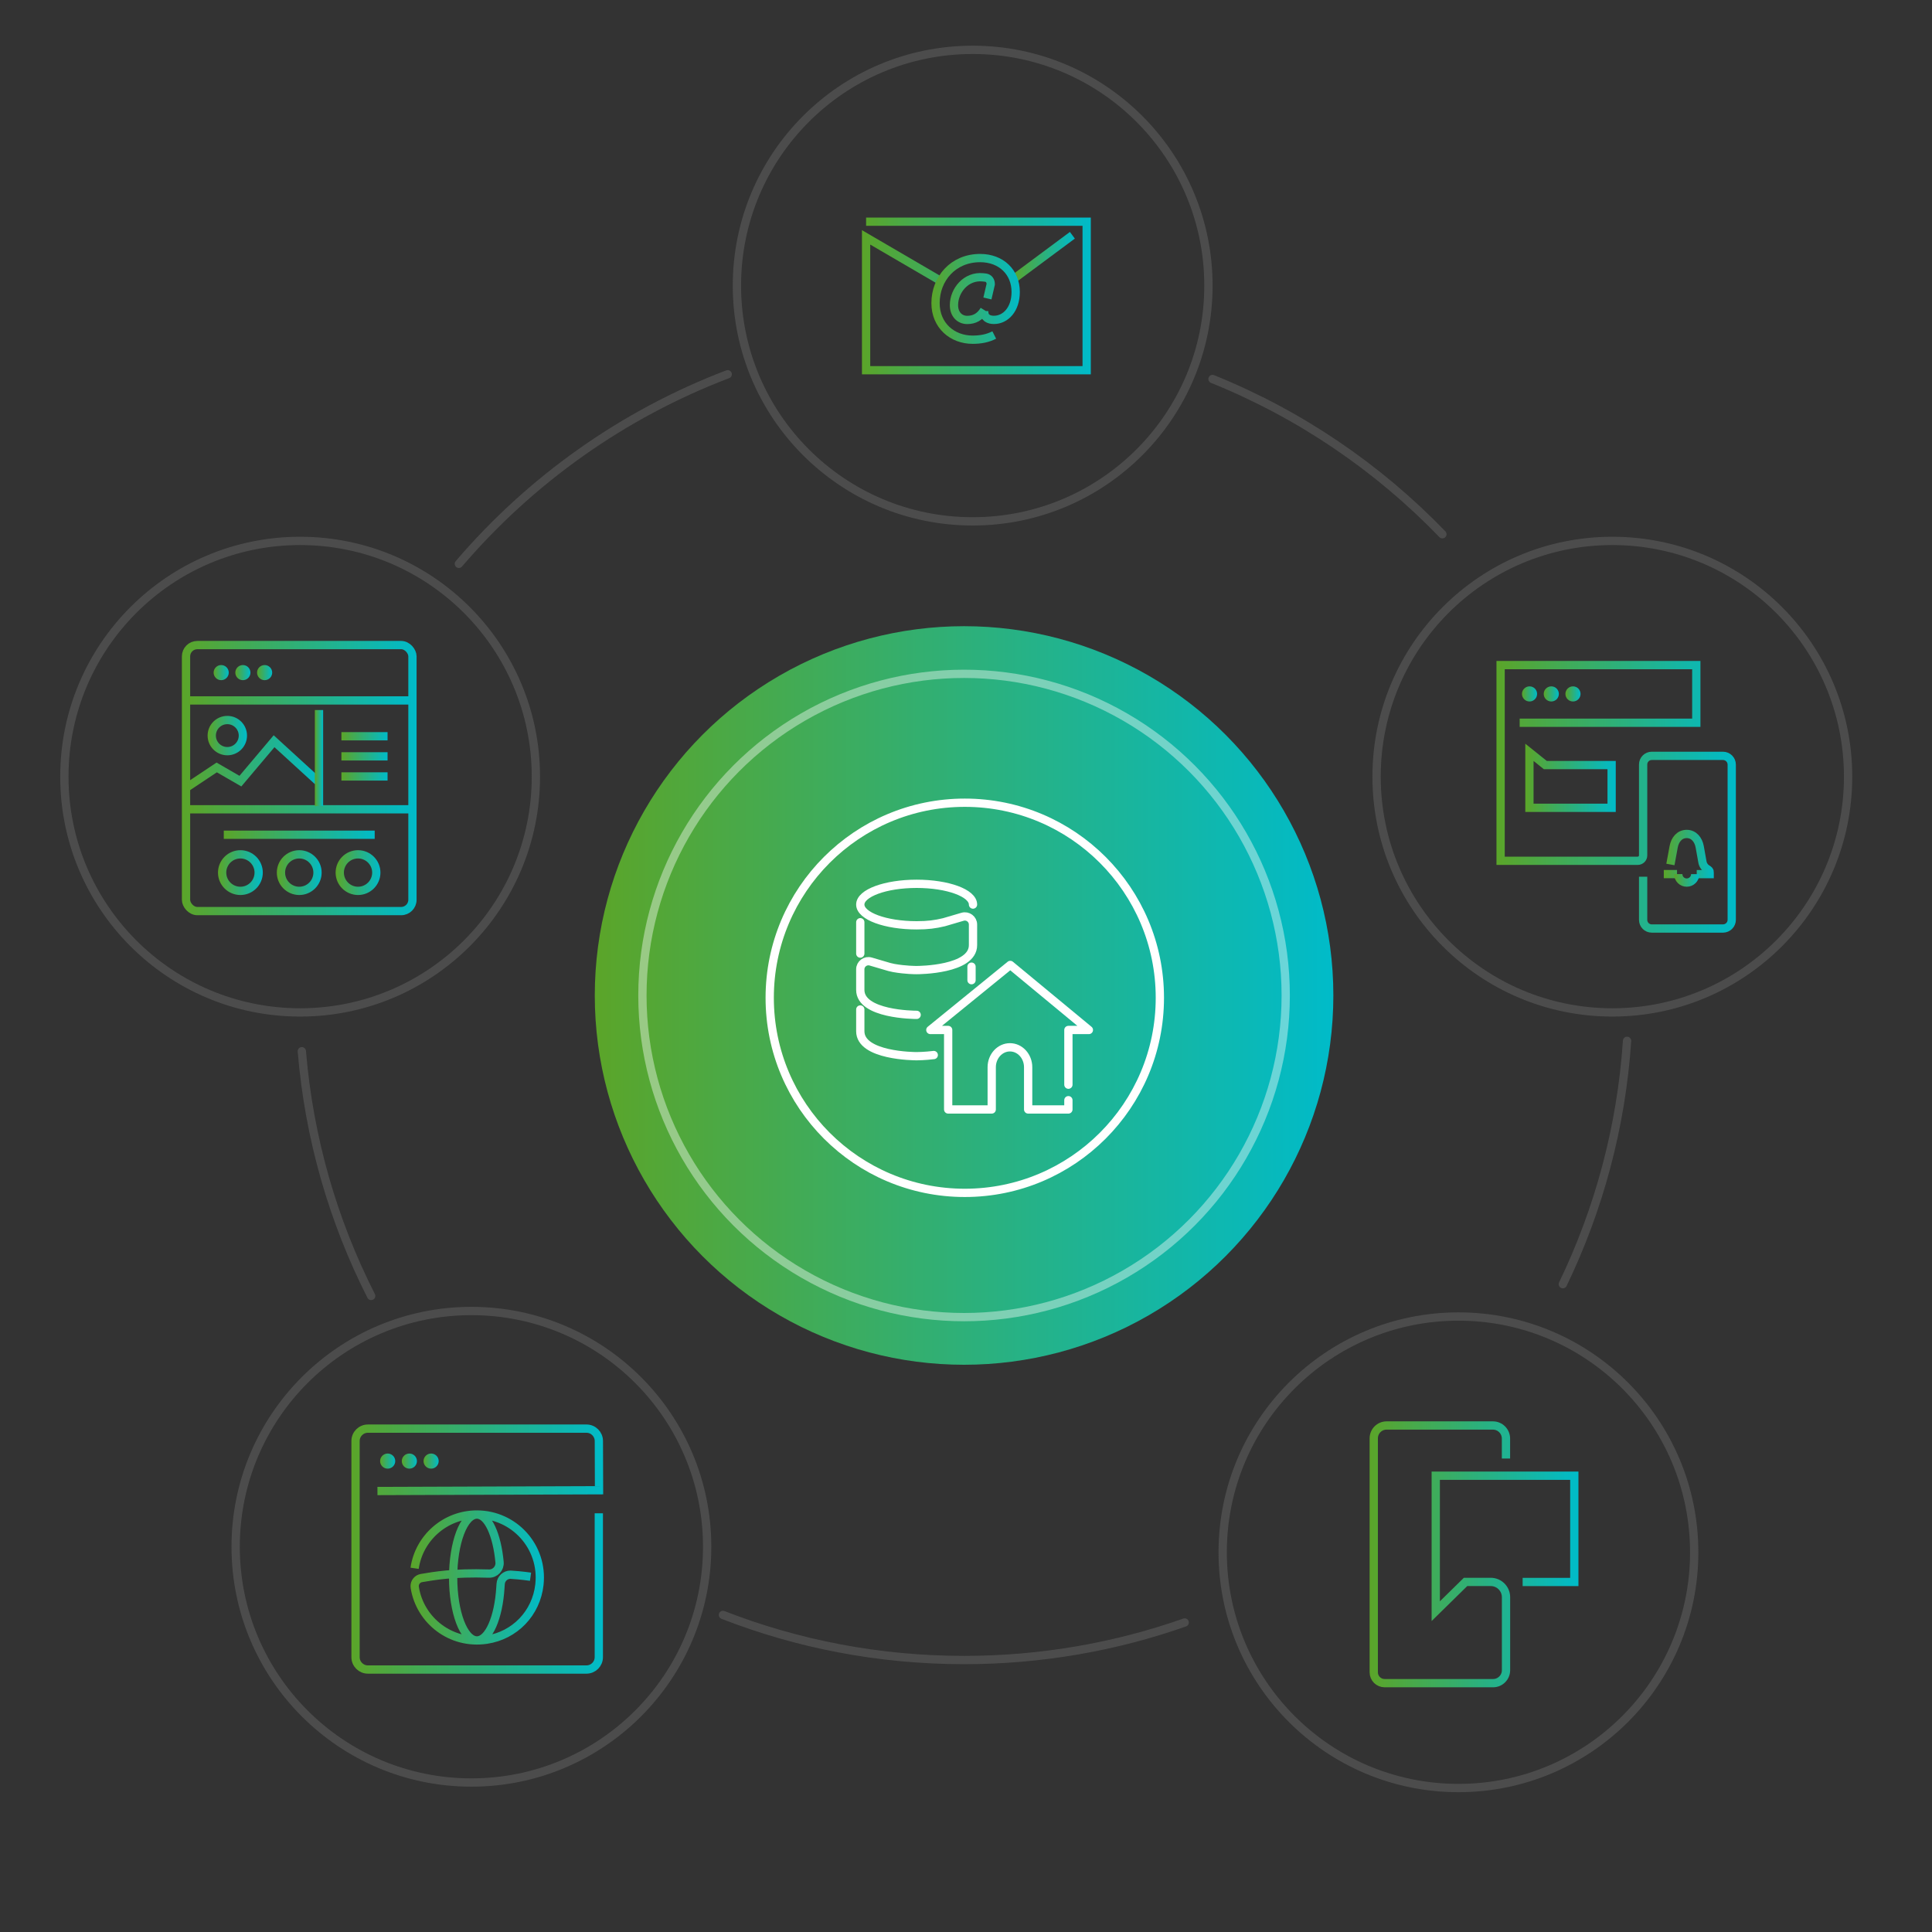 <?xml version="1.0" encoding="UTF-8"?><svg id="a" xmlns="http://www.w3.org/2000/svg" width="350" height="350" xmlns:xlink="http://www.w3.org/1999/xlink" viewBox="0 0 350 350"><rect x="0" y="0" width="350" height="350" fill="#333333" stroke="none"/><defs><linearGradient id="b" x1="107.75" y1="180.34" x2="241.55" y2="180.34" gradientUnits="userSpaceOnUse"><stop offset="0" stop-color="#5ba529"/><stop offset="1" stop-color="#00bbc9"/></linearGradient><linearGradient id="c" x1="74.38" y1="285.78" x2="98.56" y2="285.78" xlink:href="#b"/><linearGradient id="d" x1="63.66" y1="280.63" x2="109.27" y2="280.63" xlink:href="#b"/><linearGradient id="e" x1="68.86" y1="264.69" x2="71.59" y2="264.69" xlink:href="#b"/><linearGradient id="f" x1="72.8" y1="264.69" x2="75.53" y2="264.69" xlink:href="#b"/><linearGradient id="g" x1="76.73" y1="264.69" x2="79.47" y2="264.69" xlink:href="#b"/><linearGradient id="h" x1="183.41" y1="46.49" x2="194.71" y2="46.49" xlink:href="#b"/><linearGradient id="i" x1="156.15" y1="53.62" x2="197.61" y2="53.62" xlink:href="#b"/><linearGradient id="j" x1="168.73" y1="54.15" x2="184.75" y2="54.15" xlink:href="#b"/><linearGradient id="k" x1="248.11" y1="281.58" x2="285.94" y2="281.58" xlink:href="#b"/><linearGradient id="l" x1="271.1" y1="144.35" x2="314.46" y2="144.35" xlink:href="#b"/><linearGradient id="m" x1="301.41" y1="154.71" x2="310.47" y2="154.71" xlink:href="#b"/><linearGradient id="n" x1="303.28" y1="159.49" x2="307.85" y2="159.49" xlink:href="#b"/><linearGradient id="o" x1="276.32" y1="140.91" x2="292.71" y2="140.91" xlink:href="#b"/><linearGradient id="p" x1="275.72" y1="125.71" x2="278.46" y2="125.71" xlink:href="#b"/><linearGradient id="q" x1="279.66" y1="125.71" x2="282.39" y2="125.71" xlink:href="#b"/><linearGradient id="r" x1="283.6" y1="125.71" x2="286.33" y2="125.71" xlink:href="#b"/><linearGradient id="s" x1="32.95" y1="140.95" x2="75.47" y2="140.95" xlink:href="#b"/><linearGradient id="t" x1="34.18" y1="126.89" x2="74.17" y2="126.89" xlink:href="#b"/><linearGradient id="u" x1="34.19" y1="146.61" x2="74.78" y2="146.61" xlink:href="#b"/><linearGradient id="v" x1="33.42" y1="138.23" x2="58.07" y2="138.23" xlink:href="#b"/><linearGradient id="w" x1="57.04" y1="137.33" x2="58.54" y2="137.33" xlink:href="#b"/><linearGradient id="x" x1="37.61" y1="133.26" x2="44.75" y2="133.26" xlink:href="#b"/><linearGradient id="y" x1="61.85" y1="133.38" x2="70.21" y2="133.38" xlink:href="#b"/><linearGradient id="z" x1="61.85" y1="137.02" x2="70.21" y2="137.02" xlink:href="#b"/><linearGradient id="aa" x1="61.85" y1="140.66" x2="70.21" y2="140.66" xlink:href="#b"/><linearGradient id="ab" x1="39.5" y1="158.08" x2="47.61" y2="158.08" xlink:href="#b"/><linearGradient id="ac" x1="50.15" y1="158.08" x2="58.27" y2="158.08" xlink:href="#b"/><linearGradient id="ad" x1="60.8" y1="158.08" x2="68.92" y2="158.08" xlink:href="#b"/><linearGradient id="ae" x1="40.54" y1="151.22" x2="67.88" y2="151.22" xlink:href="#b"/><linearGradient id="af" x1="38.7" y1="121.85" x2="41.43" y2="121.85" xlink:href="#b"/><linearGradient id="ag" x1="42.64" y1="121.85" x2="45.37" y2="121.85" xlink:href="#b"/><linearGradient id="ah" x1="46.57" y1="121.85" x2="49.31" y2="121.85" xlink:href="#b"/></defs><circle cx="174.65" cy="180.34" r="66.9" fill="url(#b)" stroke-width="0"/><circle cx="174.65" cy="180.34" r="58.27" fill="none" opacity=".4" stroke="#fff" stroke-miterlimit="10" stroke-width="1.5"/><path d="m96.11,285.64c-1.53-.22-2.92-.33-3.63-.37h0c-.94,0-1.72.73-1.78,1.66l-.05.7c-.33,5.42-2.11,9.55-4.25,9.55-2.38,0-4.31-5.1-4.31-11.4s1.93-11.4,4.31-11.4c2.01,0,3.64,3.69,4.1,8.63.1,1.13-.8,2.1-1.94,2.06h0c-6.45-.21-9.93.43-12.21.81-.72.12-1.25.76-1.23,1.49h0c0,.08,0,.15.02.23.96,5.98,6.56,10.4,12.99,9.45,5.14-.76,9.02-4.81,9.59-9.98.76-6.88-4.61-12.7-11.33-12.7-5.73,0-10.48,4.23-11.28,9.74" fill="none" stroke="url(#c)" stroke-miterlimit="10" stroke-width="1.5"/><path d="m108.48,274.15v26.06c0,1.24-1,2.24-2.24,2.24h-39.59c-1.24,0-2.24-1-2.24-2.24v-39.16c0-1.24,1-2.24,2.24-2.24h39.6c1.23,0,2.23,1,2.24,2.23l.03,8.93-40.14.14" fill="none" stroke="url(#d)" stroke-miterlimit="10" stroke-width="1.5"/><circle cx="70.23" cy="264.69" r="1.37" fill="url(#e)" stroke-width="0"/><circle cx="74.16" cy="264.69" r="1.37" fill="url(#f)" stroke-width="0"/><circle cx="78.1" cy="264.69" r="1.37" fill="url(#g)" stroke-width="0"/><line x1="183.85" y1="50.36" x2="194.27" y2="42.62" fill="none" stroke="url(#h)" stroke-miterlimit="10" stroke-width="1.5"/><polyline points="156.9 40.16 196.86 40.16 196.86 67.07 156.9 67.07 156.9 43 169.89 50.58" fill="none" stroke="url(#i)" stroke-miterlimit="10" stroke-width="1.5"/><path d="m178.3,56.16c-.77,1.25-1.76,1.8-3.09,1.8s-2.39-1-2.39-2.68c0-2.64,2.18-5.35,5.24-5.04.32.03.44.05.52.06.6.11.9.58.9,1.19l-.6,2.58m1.24,6.62c-1.22.62-2.46.85-3.94.85-3.63,0-6.7-2.55-6.7-6.63,0-4.38,3.16-8.16,8.08-8.16,3.85,0,6.44,2.59,6.44,6.14,0,3.19-1.86,5.06-3.94,5.06-.88,0-1.82-.33-1.76-1.62" fill="none" stroke="url(#j)" stroke-miterlimit="10" stroke-width="1.5"/><path d="m275.84,286.59h9.36v-19.25h-25.1v24.54l5.4-5.3h4.56c1.53,0,2.77,1.24,2.77,2.77h0v13.22c0,1.3-1.05,2.35-2.35,2.35h-19.64c-1.09,0-1.97-.88-1.97-1.96v-42.39c0-1.29,1.04-2.33,2.33-2.33,0,0,0,0,0,0h19.25c1.31,0,2.37,1.06,2.37,2.37v3.62" fill="none" stroke="url(#k)" stroke-miterlimit="10" stroke-width="1.5"/><path d="m275.3,130.93h32v-10.44h-35.45v35.45h24.83c.54,0,.99-.43.99-.98h0v-16.47c0-.86.7-1.56,1.56-1.56h12.9c.88,0,1.59.71,1.59,1.59v28.11c0,.87-.7,1.57-1.57,1.58h-12.92c-.86,0-1.56-.7-1.56-1.56h0v-7.82" fill="none" stroke="url(#l)" stroke-miterlimit="10" stroke-width="1.5"/><path d="m303.81,158.35h-2.4m1.2-1.74l.44-2.38.15-.82c.23-1.27,1.05-2.33,2.36-2.33s2.13,1.06,2.36,2.33l.48,2.68c.08.56.4,1.05.88,1.34.12.07.23.16.34.26.08.09.11.21.1.33v.34h-2.34" fill="none" stroke="url(#m)" stroke-miterlimit="10" stroke-width="1.5"/><path d="m304.03,158.35c0,.85.68,1.54,1.53,1.54.85,0,1.54-.68,1.54-1.53h0" fill="none" stroke="url(#n)" stroke-miterlimit="10" stroke-width="1.5"/><polygon points="277.07 136.29 277.07 146.34 291.96 146.34 291.96 138.6 279.95 138.6 277.07 136.29" fill="none" stroke="url(#o)" stroke-miterlimit="10" stroke-width="1.5"/><circle cx="277.09" cy="125.71" r="1.37" fill="url(#p)" stroke-width="0"/><circle cx="281.03" cy="125.71" r="1.37" fill="url(#q)" stroke-width="0"/><circle cx="284.96" cy="125.71" r="1.37" fill="url(#r)" stroke-width="0"/><rect x="33.7" y="116.86" width="41.02" height="48.19" rx="2.05" ry="2.05" fill="none" stroke="url(#s)" stroke-miterlimit="10" stroke-width="1.5"/><line x1="34.18" y1="126.89" x2="74.17" y2="126.89" fill="none" stroke="url(#t)" stroke-miterlimit="10" stroke-width="1.5"/><line x1="34.19" y1="146.61" x2="74.78" y2="146.61" fill="none" stroke="url(#u)" stroke-miterlimit="10" stroke-width="1.5"/><polyline points="33.84 142.64 39.26 139.03 43.55 141.51 49.65 134.28 57.56 141.51" fill="none" stroke="url(#v)" stroke-miterlimit="10" stroke-width="1.5"/><line x1="57.79" y1="128.63" x2="57.79" y2="146.03" fill="none" stroke="url(#w)" stroke-miterlimit="10" stroke-width="1.5"/><circle cx="41.18" cy="133.26" r="2.82" fill="none" stroke="url(#x)" stroke-miterlimit="10" stroke-width="1.5"/><line x1="61.85" y1="133.38" x2="70.21" y2="133.38" fill="none" stroke="url(#y)" stroke-miterlimit="10" stroke-width="1.5"/><line x1="61.85" y1="137.02" x2="70.21" y2="137.02" fill="none" stroke="url(#z)" stroke-miterlimit="10" stroke-width="1.5"/><line x1="61.85" y1="140.66" x2="70.21" y2="140.66" fill="none" stroke="url(#aa)" stroke-miterlimit="10" stroke-width="1.5"/><circle cx="43.55" cy="158.08" r="3.31" fill="none" stroke="url(#ab)" stroke-miterlimit="10" stroke-width="1.5"/><circle cx="54.21" cy="158.08" r="3.31" fill="none" stroke="url(#ac)" stroke-miterlimit="10" stroke-width="1.5"/><circle cx="64.86" cy="158.08" r="3.31" fill="none" stroke="url(#ad)" stroke-miterlimit="10" stroke-width="1.5"/><line x1="40.54" y1="151.22" x2="67.88" y2="151.22" fill="none" stroke="url(#ae)" stroke-miterlimit="10" stroke-width="1.5"/><circle cx="40.07" cy="121.85" r="1.37" fill="url(#af)" stroke-width="0"/><circle cx="44" cy="121.85" r="1.37" fill="url(#ag)" stroke-width="0"/><circle cx="47.94" cy="121.85" r="1.37" fill="url(#ah)" stroke-width="0"/><path d="m169.16,191.13c-1.64.2-2.95.21-3.1.21-.42,0-10.21-.05-10.21-4.52v-3.94m20.42-19.01c0-2.08-4.57-3.76-10.21-3.76s-10.21,1.68-10.21,3.76,4.57,3.76,10.21,3.76c2.04,0,3.36-.18,4.95-.56l3.37-.99c.94-.28,1.89.43,1.89,1.41v3.73c0,4.47-9.79,4.52-10.21,4.52-.18,0-2.03,0-4.16-.38l-.79-.18-3.37-.99c-.94-.28-1.89.43-1.89,1.41v1.84s0,1.89,0,1.89c0,4.47,9.79,4.52,10.21,4.52" fill="none" stroke="#fff" stroke-linecap="round" stroke-linejoin="round" stroke-width="1.5"/><path d="m155.85,167.07v5.68" fill="none" stroke="#fff" stroke-linecap="round" stroke-linejoin="round" stroke-width="1.5"/><path d="m176,175.12v2.45" fill="none" stroke="#fff" stroke-linecap="round" stroke-linejoin="round" stroke-width="1.5"/><path d="m193.55,196.5v-9.91h3.71l-14.24-11.78-14.48,11.78h3.23v14.4h7.89v-7.65c0-1.99,1.48-3.61,3.3-3.61h0c1.82,0,3.3,1.62,3.3,3.61v7.65h7.29v-1.68" fill="none" stroke="#fff" stroke-linecap="round" stroke-linejoin="round" stroke-width="1.5"/><circle cx="174.78" cy="180.76" r="35.34" fill="none" stroke="#fff" stroke-linecap="round" stroke-linejoin="round" stroke-width="1.5"/><g opacity=".5"><path d="m83.13,102.14c12.99-15.19,29.69-27.1,48.7-34.34" fill="none" stroke="#666" stroke-linecap="round" stroke-linejoin="round" stroke-width="1.5"/><path d="m67.24,234.77c-6.86-13.51-11.25-28.49-12.56-44.33" fill="none" stroke="#666" stroke-linecap="round" stroke-linejoin="round" stroke-width="1.5"/><path d="m214.62,293.93c-12.51,4.4-25.96,6.8-39.97,6.8-15.41,0-30.14-2.89-43.68-8.17" fill="none" stroke="#666" stroke-linecap="round" stroke-linejoin="round" stroke-width="1.5"/><path d="m294.76,188.56c-1.06,15.71-5.13,30.59-11.64,44.08" fill="none" stroke="#666" stroke-linecap="round" stroke-linejoin="round" stroke-width="1.5"/><path d="m219.66,68.66c15.83,6.39,29.99,16.04,41.64,28.12" fill="none" stroke="#666" stroke-linecap="round" stroke-linejoin="round" stroke-width="1.5"/><circle cx="54.37" cy="140.7" r="42.71" fill="none" stroke="#666" stroke-linecap="round" stroke-linejoin="round" stroke-width="1.5"/><circle cx="292.09" cy="140.7" r="42.71" fill="none" stroke="#666" stroke-linecap="round" stroke-linejoin="round" stroke-width="1.5"/><circle cx="264.21" cy="281.21" r="42.71" fill="none" stroke="#666" stroke-linecap="round" stroke-linejoin="round" stroke-width="1.5"/><circle cx="85.4" cy="280.21" r="42.71" fill="none" stroke="#666" stroke-linecap="round" stroke-linejoin="round" stroke-width="1.5"/><circle cx="176.21" cy="51.74" r="42.71" fill="none" stroke="#666" stroke-linecap="round" stroke-linejoin="round" stroke-width="1.5"/></g></svg>